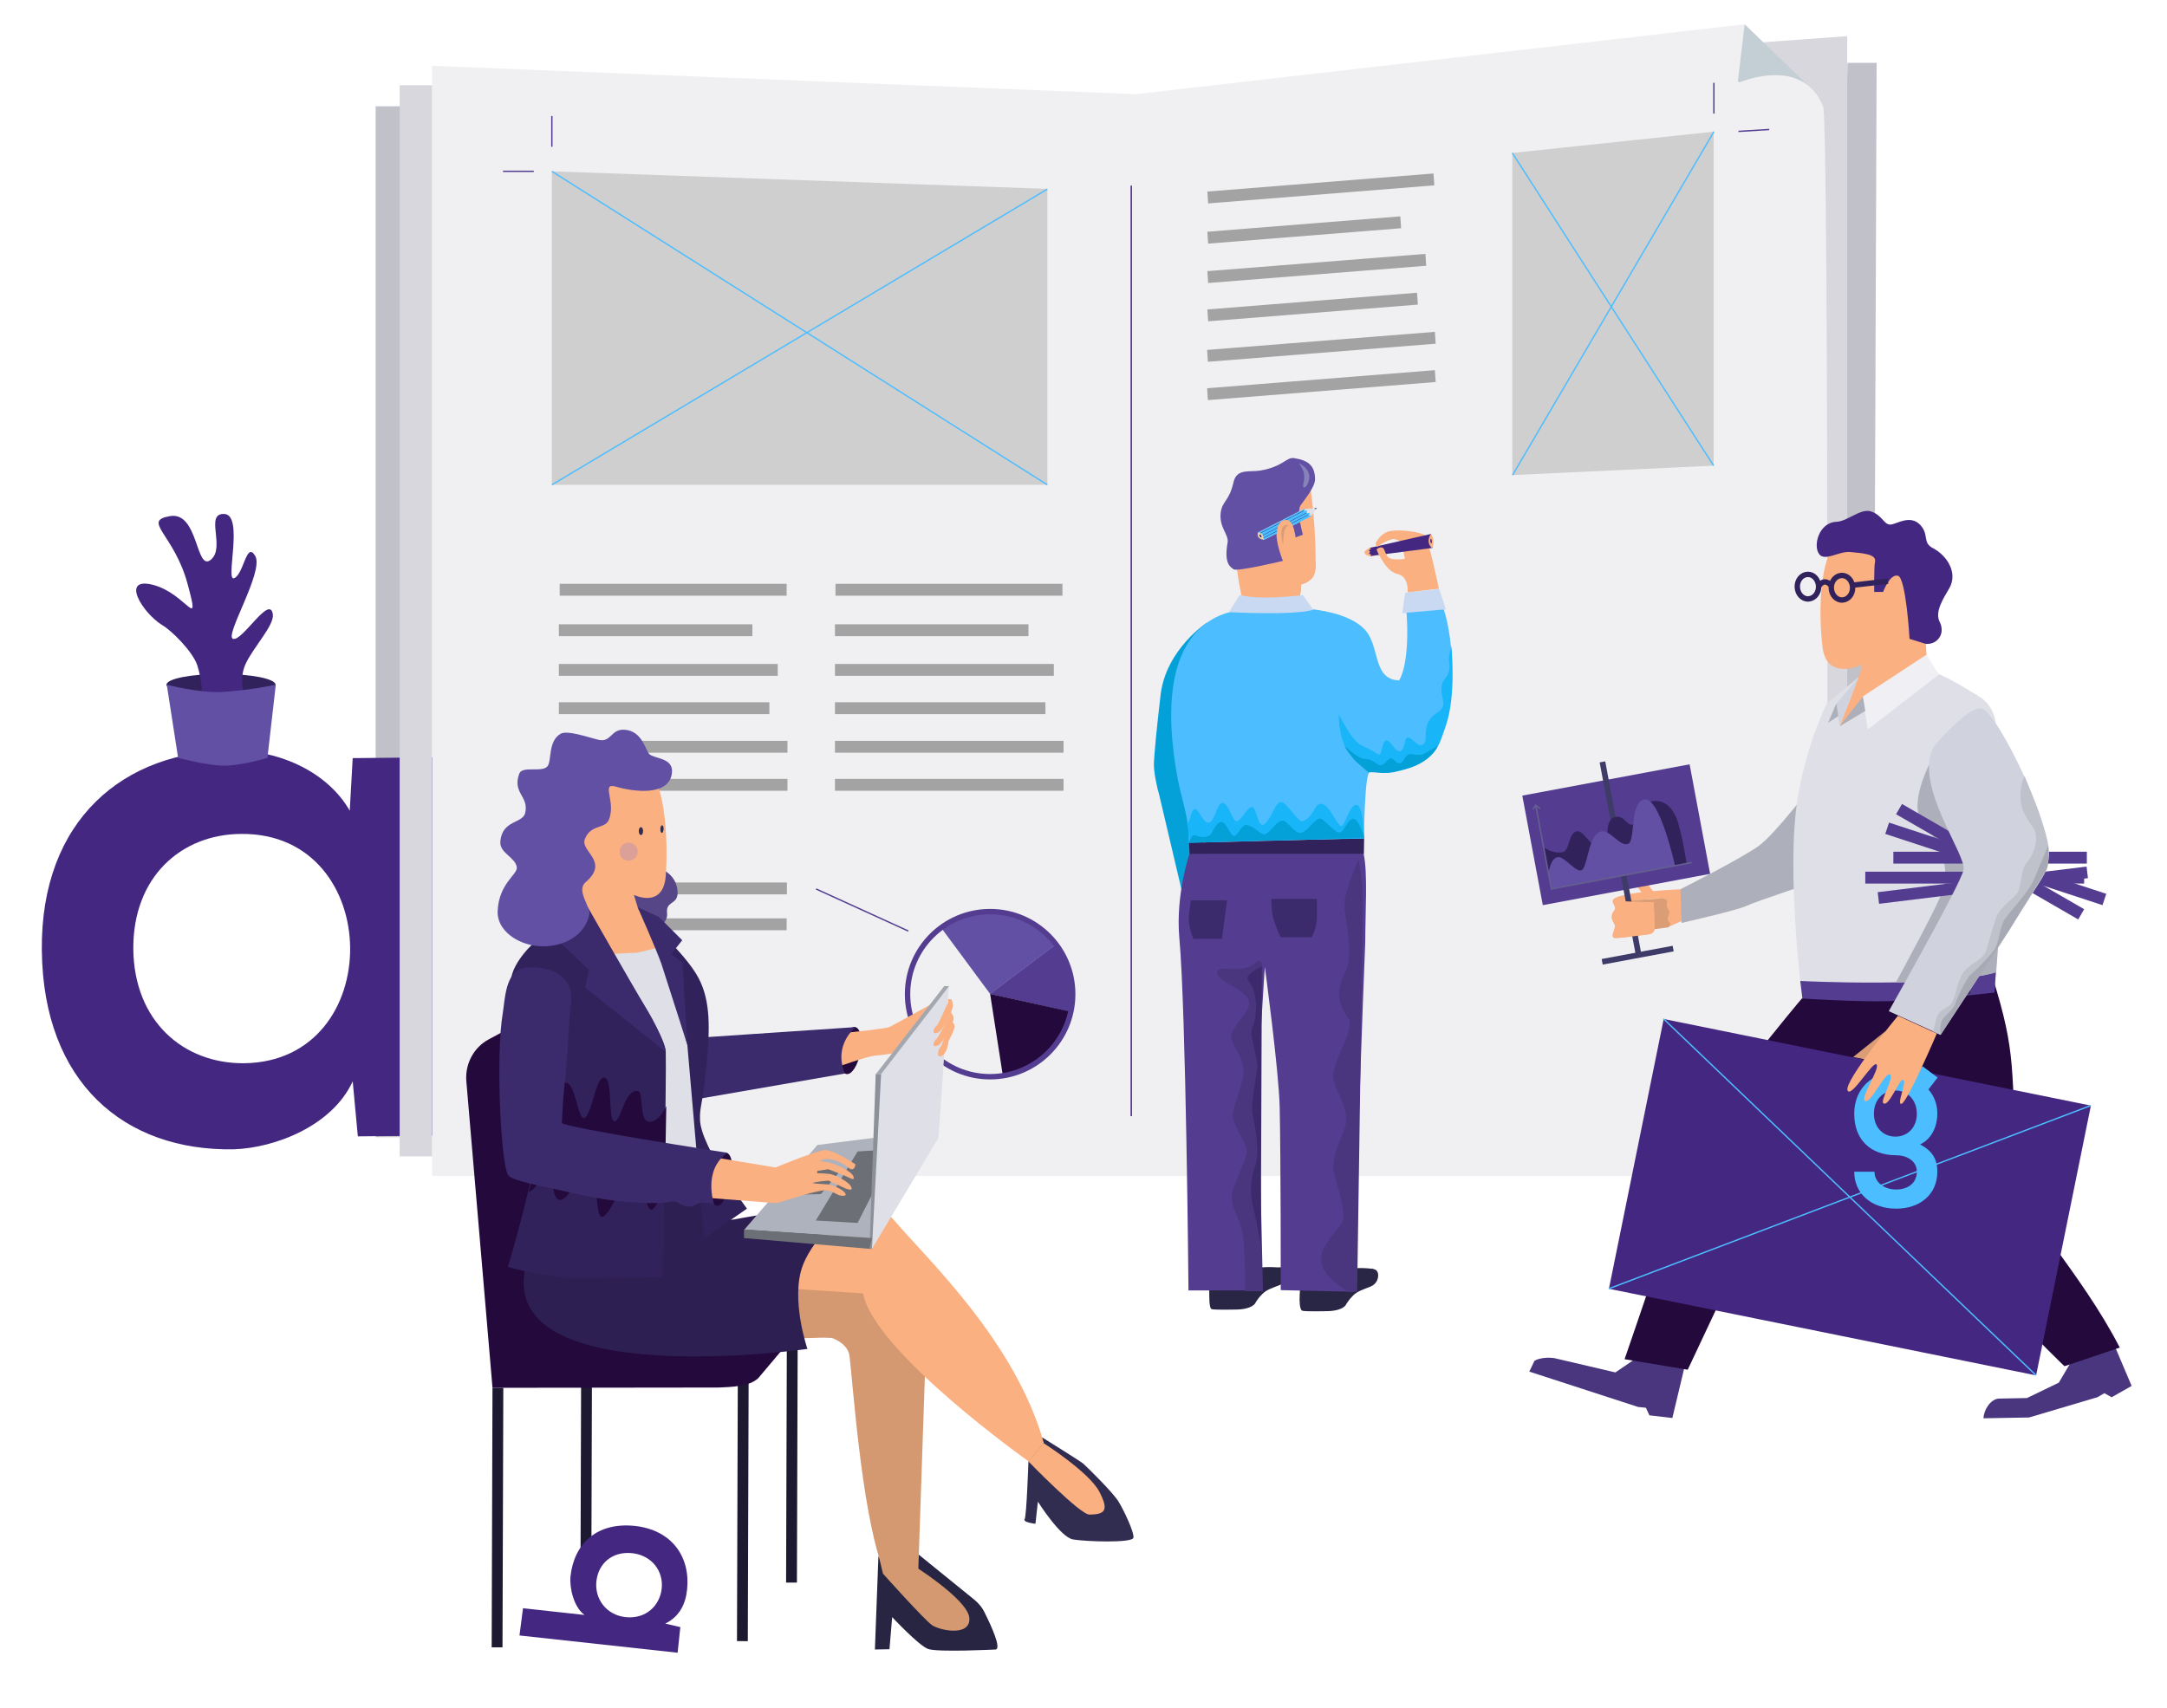 <?xml version="1.0" encoding="utf-8"?>
<!-- Generator: Adobe Illustrator 22.0.0, SVG Export Plug-In . SVG Version: 6.00 Build 0)  -->
<svg version="1.1" id="Ebene_1" xmlns="http://www.w3.org/2000/svg" xmlns:xlink="http://www.w3.org/1999/xlink" x="0px" y="0px"
	 viewBox="0 0 803 633" style="enable-background:new 0 0 803 633;" xml:space="preserve">
<style type="text/css">
	.st0{fill:#292544;}
	.st1{clip-path:url(#SVGID_2_);fill:#292544;}
	.st2{clip-path:url(#SVGID_2_);fill:#4A367E;}
	.st3{clip-path:url(#SVGID_2_);fill:#C1C1C9;}
	.st4{clip-path:url(#SVGID_2_);fill:#442781;}
	.st5{clip-path:url(#SVGID_2_);fill:#D7D7DD;}
	.st6{clip-path:url(#SVGID_2_);fill:#C4CFD5;}
	.st7{clip-path:url(#SVGID_2_);fill:#F0F0F2;}
	.st8{clip-path:url(#SVGID_2_);fill:#CFCFCF;}
	.st9{clip-path:url(#SVGID_2_);fill:none;stroke:#4CBEFF;stroke-width:0.5;stroke-miterlimit:10;}
	.st10{clip-path:url(#SVGID_2_);fill:none;stroke:#543D91;stroke-width:0.5;stroke-miterlimit:10;}
	.st11{clip-path:url(#SVGID_2_);fill:#A3A3A3;}
	.st12{clip-path:url(#SVGID_2_);fill:#543D91;}
	.st13{clip-path:url(#SVGID_2_);fill:none;stroke:#442781;stroke-width:0.5;stroke-miterlimit:10;}
	.st14{clip-path:url(#SVGID_2_);fill:#FBB081;}
	.st15{clip-path:url(#SVGID_2_);fill:#DB9D75;}
	.st16{clip-path:url(#SVGID_2_);fill:#ADB0BA;}
	.st17{clip-path:url(#SVGID_2_);fill:#DFDFE8;}
	.st18{clip-path:url(#SVGID_2_);fill:none;stroke:#32225B;stroke-width:2;stroke-miterlimit:10;}
	.st19{clip-path:url(#SVGID_2_);fill:#23093C;}
	.st20{clip-path:url(#SVGID_2_);fill:#302D51;}
	.st21{clip-path:url(#SVGID_2_);fill:#EFEFF4;}
	.st22{clip-path:url(#SVGID_2_);fill:#D0D3DD;}
	.st23{clip-path:url(#SVGID_2_);fill:none;stroke:#3E3B69;stroke-width:2.104;stroke-miterlimit:10;}
	.st24{clip-path:url(#SVGID_2_);fill:#32225B;}
	.st25{clip-path:url(#SVGID_2_);fill:#6250A5;}
	.st26{clip-path:url(#SVGID_2_);fill:none;stroke:#655F8E;stroke-width:0.526;stroke-miterlimit:10;}
	.st27{clip-path:url(#SVGID_2_);fill:#03A1D8;}
	.st28{clip-path:url(#SVGID_2_);fill:#C8D9F1;}
	.st29{clip-path:url(#SVGID_2_);fill:#655F8E;}
	.st30{clip-path:url(#SVGID_2_);fill:#4CBEFF;}
	.st31{clip-path:url(#SVGID_2_);fill:none;stroke:#1B1464;stroke-width:0.117;stroke-miterlimit:10;}
	.st32{clip-path:url(#SVGID_2_);fill:#E6CFA1;}
	.st33{clip-path:url(#SVGID_2_);fill:#1B1464;}
	.st34{clip-path:url(#SVGID_2_);fill:#8683BA;}
	.st35{clip-path:url(#SVGID_2_);fill:#19B5F9;}
	.st36{clip-path:url(#SVGID_2_);fill:#3B2B6C;}
	.st37{clip-path:url(#SVGID_2_);fill:#8C9098;}
	.st38{clip-path:url(#SVGID_2_);fill:#282543;}
	.st39{clip-path:url(#SVGID_2_);fill:none;stroke:#1D1930;stroke-width:4.013;stroke-miterlimit:10;}
	.st40{clip-path:url(#SVGID_2_);fill:#D49970;}
	.st41{clip-path:url(#SVGID_2_);fill:#2E1F52;}
	.st42{clip-path:url(#SVGID_2_);fill:#564688;}
	.st43{clip-path:url(#SVGID_2_);fill:#DBA098;}
	.st44{clip-path:url(#SVGID_2_);fill:#BFC2CB;}
	.st45{clip-path:url(#SVGID_2_);fill:#A7AAB4;}
	.st46{clip-path:url(#SVGID_2_);fill:none;stroke:#543D91;stroke-width:2;stroke-miterlimit:10;}
	.st47{clip-path:url(#SVGID_2_);fill:#AEB2BC;}
	.st48{clip-path:url(#SVGID_2_);fill:#6C7076;}
	.st49{clip-path:url(#SVGID_2_);fill:#A3A7B0;}
</style>
<path class="st0" d="M499.3,470.4c2,0,3.2-0.8,9.4-0.1c1,0.1-1.8,4.1-1.8,4.1l-6.7,0.6L499.3,470.4z"/>
<path class="st0" d="M465.5,470c0.1,0,4-0.7,9.4-0.1c1,0.1-1.8,4.1-1.8,4.1l-6.7,0.6L465.5,470z"/>
<g>
	<defs>
		<rect id="SVGID_1_" x="-106" y="9" width="896" height="711"/>
	</defs>
	<clipPath id="SVGID_2_">
		<use xlink:href="#SVGID_1_"  style="overflow:visible;"/>
	</clipPath>
	<path class="st1" d="M482,473.9c0,0-0.3,3.8-0.4,6.3c-0.1,2.2,0,5.1,0.9,5.6c0.7,0.4,9,0.2,9,0.2c4.3,0,7.2-1.3,7.4-3l-3.8-5.9
		L482,473.9z"/>
	<path class="st1" d="M510.7,472.6c0,1.1-0.3,3.3-3.1,4.4c-2,0.8-4.7,1.6-6.2,3.2c-2.8,2.8-2.2,3.6-4.1,4.4c-2.6,1.1-5.5,1-5.5,1
		l1.6-7.8C493.4,477.8,510.4,465.4,510.7,472.6z"/>
	<path class="st2" d="M767.4,504.9l-4.5,7.6l-11.8,5.7l-10.6,0.2c-3,0.4-5.4,4.2-5.5,7.3l16.9-0.3l25.3-7.5l2.6-1.5l2.7,1.5l7.4-4.2
		l-6.2-14.6L767.4,504.9z"/>
	<path class="st3" d="M148.1,39.4h-8.9v382.1h13.2V44.3L148.1,39.4z"/>
	<path class="st4" d="M130.7,281l32.4-0.3l1.4,140.2l-31.9,0.3l-1.9-20.4c-7.6,16.6-28.9,24.7-44.1,25.2
		c-40.4,0.7-70.6-24.6-71.1-73.8c-0.5-48.4,30.6-74,70.4-74c18.3-0.2,35.8,8.4,43.7,22.3L130.7,281z M49.4,351.8
		c0.3,26.7,18.5,42.4,40.9,42.3c53.2-0.5,52.3-85.5-0.9-85C67.1,309.2,49.2,325.1,49.4,351.8z"/>
	<path class="st3" d="M684.6,23.3h10.8l-1.5,399l-17.6-0.1L684.6,23.3z"/>
	<path class="st1" d="M449,474.7c0,0-0.9,2.5-0.9,3.4c0,2.1-0.1,6.6,0.8,7.1c0.7,0.4,9,0.2,9,0.2c4.3,0,7.2-1.3,7.4-3l-3.8-5.9
		L449,474.7z"/>
	<path class="st1" d="M477.1,472c0,1.1-0.3,3.3-3.1,4.4c-2,0.8-4.7,1.6-6.2,3.2c-2.8,2.8-2.2,3.6-4.1,4.4c-2.6,1.1-5.5,1-5.5,1
		l1.6-7.8C459.8,477.2,476.8,464.8,477.1,472z"/>
	<path class="st5" d="M650.1,15.9l34.4-2.5v422.5h-8.9L650.1,15.9z"/>
	<path class="st6" d="M646.5,9L672,33.6l-35.2-4L646.5,9z"/>
	<path class="st7" d="M160.1,24.4l260.9,10.5L646.5,9l-2.6,21.8c0,0,23.9-10.7,31.7,8.7c2.3,5.7,1.4,396.4,1.4,396.4H160.1V24.4z"/>
	<path class="st8" d="M204.5,63.5l183.6,6.5v109.7H204.5V63.5z"/>
	<path class="st9" d="M204.5,179.7L388.1,70.1"/>
	<path class="st9" d="M388.1,179.7L204.5,63.5"/>
	<path class="st10" d="M204.5,43v11.4"/>
	<path class="st10" d="M186.4,63.5h11.4"/>
	<path class="st10" d="M186.7,407.1h11.4"/>
	<path class="st10" d="M207.2,425.1v-11.4"/>
	<path class="st11" d="M291.5,216.4h-84.1v4.4h84.1V216.4z"/>
	<path class="st11" d="M278.8,231.4h-71.7v4.4h71.7V231.4z"/>
	<path class="st11" d="M288.2,246.1h-81.1v4.4h81.1V246.1z"/>
	<path class="st11" d="M285.1,260.3h-78v4.4h78V260.3z"/>
	<path class="st11" d="M291.8,274.6h-84.7v4.4h84.7V274.6z"/>
	<path class="st11" d="M291.8,288.7h-84.7v4.4h84.7V288.7z"/>
	<path class="st11" d="M531.2,64.3l-83.8,6.7l0.3,4.4l83.8-6.7L531.2,64.3z"/>
	<path class="st11" d="M518.9,80.2l-71.5,5.7l0.3,4.4l71.5-5.7L518.9,80.2z"/>
	<path class="st11" d="M528.2,94.1l-80.8,6.4l0.3,4.4l80.8-6.4L528.2,94.1z"/>
	<path class="st11" d="M525.1,108.5l-77.7,6.2l0.3,4.4l77.7-6.2L525.1,108.5z"/>
	<path class="st11" d="M531.7,123l-84.4,6.7l0.3,4.4l84.4-6.7L531.7,123z"/>
	<path class="st11" d="M531.7,137.2l-84.4,6.7l0.3,4.4l84.4-6.7L531.7,137.2z"/>
	<path class="st11" d="M393.7,216.4h-84.1v4.4h84.1V216.4z"/>
	<path class="st11" d="M381.1,231.4h-71.7v4.4h71.7V231.4z"/>
	<path class="st11" d="M390.5,246.1h-81.1v4.4h81.1V246.1z"/>
	<path class="st11" d="M387.4,260.3h-78v4.4h78V260.3z"/>
	<path class="st11" d="M394.1,274.6h-84.7v4.4h84.7V274.6z"/>
	<path class="st11" d="M394.1,288.7h-84.7v4.4h84.7V288.7z"/>
	<path class="st11" d="M291.6,327.1h-57.5v4.4h57.5V327.1z"/>
	<path class="st11" d="M291.5,340.4h-50.1v4.4h50.1V340.4z"/>
	<path class="st10" d="M302.4,329.5l34.2,15.6"/>
	<path class="st12" d="M213.1,376l30.5-2.7l-12.7-27.8l-6.7,4.2l-7,8.1l-3.9,10.9L213.1,376z"/>
	<path class="st5" d="M160.1,31.6h-12v397h12V31.6z"/>
	<path class="st8" d="M560.4,56.7l74.6-7.9v123.8l-74.6,3.5V56.7z"/>
	<path class="st9" d="M560.4,56.7l74.6,115.9"/>
	<path class="st9" d="M635.1,48.8l-74.6,127.3"/>
	<path class="st10" d="M655.6,48l-11.4,0.7"/>
	<path class="st10" d="M635.1,30.7v11.4"/>
	<path class="st13" d="M419.2,68.8v344.9"/>
	<path class="st2" d="M609.3,501.4l-10.7,7.3l-22.2-5.2c-2.1-0.5-5.9-0.3-7.8,0.9l-1.9,4l40.3,13.1l2.9,0.3l1.3,2.8l8.5,1l5.8-24.3
		H609.3z"/>
	<path class="st14" d="M624.9,340.6l-7.2,3.2l-5.3-5.1l2.7-7.3l9.9-0.4V340.6z"/>
	<path class="st14" d="M609.6,332.3c-0.1-0.1-4-4.4-4-6c0.1-0.9,0.3-1.6,0.4-2.2c0.3-0.7,1.1-0.8,1.5-0.3l6.5,8.4"/>
	<path class="st15" d="M617.7,343.8l-15.8,2.1c-0.8,0.1-1.5-0.5-1.5-1.4v-9.2c0-0.7,0.5-1.3,1.3-1.4l13.9-0.9c0.9-0.1,2.1,0.3,2.2,1
		s-0.8,2,0.5,3.2c0.8,0.7-0.3,2.5-0.3,3.2c-0.1,0.9,0.6,1.4,0.8,1.6C619.1,342.9,618.6,343.7,617.7,343.8z"/>
	<path class="st14" d="M625.6,329.5c0,0-28.1,0.9-28,4.4c0,1,1,1.9,0.9,2.8c0,0.9-1.5,1.5-1.2,3.7c0.3,1.5,1.3,1.9,1.1,3.3
		c-0.2,1.4-1.9,4,0.3,4c1.5,0,8.5-0.9,12.2-1.4c1.4-0.2,2.3-1.4,2.2-2.7l-0.3-9.2c0,0-12.2,0.7-9.4-0.2c2.7-0.9,22.2-1.9,22.2-1.9
		L625.6,329.5L625.6,329.5z"/>
	<path class="st16" d="M622.7,329.6c0,0,23-11.6,29.2-16.2c6.2-4.6,20.3-23.2,20.3-23.2l2.9,35.8c0,0-24.7,8.2-28,9.8
		c-3.3,1.6-24,6.3-24,6.3L622.7,329.6z"/>
	<path class="st14" d="M688.7,251l1.5-4.7c0,0-13.1,6.4-14.8-6.1c-1.6-12.5-2.1-41.3,11.3-43.6c13.3-2.2,26.1-3.8,29.2,14.3
		c1.7,9.9-2,17.9-2.2,25.1c-0.3,8.2,1.6,15.9,1.6,15.9l-10.6,15.8l-21.2,5.1l-3.7-5.9L688.7,251z"/>
	<path class="st17" d="M666.3,294.9c3.3-19.4,10.6-34.1,10.6-34.1l11.8-9.8c-0.6,1.9-7,18.1-7,18.1s19.8-11.9,23.8-13.9
		c3.1-1.5,7.8-6.8,10.6-6.2c3.6,0.9,11.6,5.6,17.2,9.1c3.8,2.3,6.1,6.4,6.3,10.8c0.8,15.8,2.5,53.8,2.1,61.4
		c-0.4,9.7-2.8,38.6-2.8,38.6l-71,1.2C667.8,370.2,661.6,322,666.3,294.9z"/>
	<path class="st4" d="M694.5,219.5c0,0-0.1-9.8,0.3-11.2c0.6-2.8-3.8-3.2-9.3-3.7c-4-0.3-9.2,3.5-11.3,0.9c-2.5-3-0.3-11.9,6.4-12.1
		c4-0.2,8.7-4.9,12.5-3.9c4.6,1.4,5,5.4,7.8,4.9c2.3-0.4,7-3.6,10.6,0.1c3.5,3.7,0.7,6.6,4.8,8.7c5,2.6,9.4,9,6,14.9
		c-2.1,3.6-5.5,8.7-3.5,12.5c0.5,0.9,0.7,2,0.7,2.9c0,3.2-2.9,5.6-6.1,5.1l-5.8-1.8c0,0-1.3-22.6-4.3-23.4c-3-0.8-5.5,6-5.5,6H694.5
		z"/>
	<path class="st18" d="M682.7,222.4c2.2-0.1,3.9-2.2,3.8-4.7c-0.1-2.5-1.9-4.5-4.1-4.4c-2.2,0.1-3.9,2.2-3.8,4.7
		C678.7,220.5,680.5,222.5,682.7,222.4z"/>
	<path class="st18" d="M686.5,216.9l13.1-1.5"/>
	<path class="st18" d="M670.1,222c2.2-0.1,3.9-2.2,3.8-4.7c-0.1-2.5-1.9-4.5-4.1-4.4c-2.2,0.1-3.9,2.2-3.8,4.7
		C666.1,220.1,667.9,222.1,670.1,222z"/>
	<path class="st18" d="M674,217.3c0,0,1.8-3.5,4.6-0.2"/>
	<path class="st19" d="M667.7,370.1c0,0-36.2,42.7-39.8,56c-3.4,12.5-25.9,77.7-25.9,77.7l23.4,3.9l32.6-69.3l42.1-33.8
		c0,0,13.1,34.1,16.6,43.9c6.2,17.6,48.3,57.9,48.3,57.9l20.5-6.9c-14.7-28.6-37.3-50.6-38-62.6c-2.4-41.6,0-45.4-9.2-74.9"/>
	<path class="st12" d="M667.1,363.6c0,0,52.6,2.7,72.5-3.3l-0.5,7.6c0,0-23.6,2.8-39.3,3.2c-12.1,0.3-31.9-1-31.9-1L667.1,363.6z"/>
	<path class="st20" d="M730,363.6l-1.8,0.1l0.1,4.7l1.8-0.1L730,363.6z"/>
	<path class="st20" d="M704.8,365.7l0.5,4l2.1-0.1l-0.2-4L704.8,365.7z"/>
	<path class="st21" d="M713.8,242.7l4.7,7.3l-26.4,20.4l-1.9-12.2L713.8,242.7z"/>
	<path class="st16" d="M690.3,258.2l-8.6,11l9.5-5.7L690.3,258.2z"/>
	<path class="st22" d="M681.7,269.2l-1.2-8.4l8.2-9.7L681.7,269.2z"/>
	<path class="st16" d="M680.5,260.7l-3.1,7.2l3.8-2.5L680.5,260.7z"/>
	<path class="st12" d="M626.1,283.3l-62,11.6l7.6,40.6l62-11.6L626.1,283.3z"/>
	<path class="st23" d="M593.8,282.4l13.4,71.5"/>
	<path class="st23" d="M593.7,356.5l26.3-4.9"/>
	<path class="st24" d="M571.9,313.9c0,0,3,2.6,7,2c3-0.5,2.1-7.6,5.7-7.8c2.4-0.3,6.3,7.8,9,6.9c3.9-1.3-0.1-10.7,4.8-12.1
		c3.6-1,4.3,3.4,6.8,2.7c2.5-0.7,2.7-7.6,6.4-8.5c4.8-1.1,8,2,9.7,6.3c1.9,4.8,3.7,16.7,3.7,16.7l-50.1,9.4L571.9,313.9z"/>
	<path class="st25" d="M573.8,323.7c0,0,0.7-5.7,3.5-6c2.8-0.3,7.6,7.3,9.4,4.2c1.9-3.1,2.2-13.1,7-13.8c2.9-0.4,6.7,5.8,9.6,4.7
		s0.4-15.5,6.1-16.5c5.7-0.9,11.3,24.6,11.3,24.6l-45.9,8.6L573.8,323.7z"/>
	<path class="st26" d="M626.9,319.7l-52,9.8l-5.8-31l1.6,1.2"/>
	<path class="st26" d="M568,300l1.1-1.5"/>
	<path class="st14" d="M597.6,333.9c0,1,1,1.9,0.9,2.8c0,0.9-1.5,1.5-1.2,3.7c0.3,1.5,1.3,1.9,1.1,3.3c-0.2,1.4-1.9,4,0.3,4
		c1.5,0,8.8-0.9,12.5-1.4c1.2-0.2,2.1-1.2,2-2.3l-0.4-9.5"/>
	<path class="st4" d="M774.8,409.8l-158.3-32.1l-20.3,100l158.3,32.1L774.8,409.8z"/>
	<path class="st9" d="M616.4,377.6l138,132.1"/>
	<path class="st9" d="M774.7,409.8l-178.6,67.9"/>
	<path class="st15" d="M686.7,391.8l12.1-9.7L692,393l-2.1-0.6L686.7,391.8z"/>
	<path class="st27" d="M447.2,230.8c0,0-15,9.8-17.1,26.5c-1.7,14.4-2.4,22.8-2.5,25.5c-0.2,3.1,1.3,9.8,1.9,11.6l8.5,36.1l7.6-8.8
		L447.2,230.8z"/>
	<path class="st15" d="M479.5,220.9v-5.6c0,0,2.9,0.3,5.4-2.3c2.5-2.6,2.6-5.5,2.6-5.5s0.4,5.2-1.5,7c-0.9,0.9-2.1,1.7-3.8,2.1
		l-0.4,4.1L479.5,220.9z"/>
	<path class="st14" d="M510.4,202.6c0,0,2.5-2.1,4.9-2.7c1.6-0.4,3.3,0.5,3.6,0.8c0.6,0.6,1.7,6.4,1.7,6.4s-6.7,1.3-7.1-2
		c-0.3-2.7-4-2.5-3-0.5c0.1,0.2,0.4,0.9,0.5,1.1c1.3,2.1,3.2,6.2,7,7.1c4.2,1,3.6,6.8,3.6,6.8l11.6-1.4c0,0-3.8-18.3-5.2-19.8
		c-1-1-8.8-2.4-13.1-1.5c-2.3,0.4-4.2,2.7-4.9,4C509.4,201.9,510.4,202.6,510.4,202.6z"/>
	<path class="st14" d="M507.5,203.1c0,0-1.9,0.9-1.9,1.7c0,0.9,2.1,1.4,2.1,1.4l1.6-0.2l-0.3-3.3L507.5,203.1z"/>
	<path class="st4" d="M507.5,203.1l22.8-5.2l0.5,5.2l-23,3l0.3-0.5l-0.8-0.4l0.4-0.7l-0.5-0.5l0.9-0.6L507.5,203.1z"/>
	<path class="st14" d="M530.7,203.2c0,0-2.6-1.8-0.5-5.3C530.2,198,532.1,199.9,530.7,203.2z"/>
	<path class="st4" d="M530.4,201.4c0.1,0,0.2-0.4,0.2-0.9c-0.1-0.5-0.2-0.8-0.4-0.8c-0.1,0-0.2,0.4-0.2,0.9
		C530.1,201,530.2,201.4,530.4,201.4z"/>
	<path class="st14" d="M510.1,203.7c0.4-0.6,1.9-1.2,2.5-0.5c0.4,0.5,0.5,1,0.9,1.9c0.2,0.3,0.4,1,0.9,1.5c0.5,0.4-3.3-0.6-3.3-0.6
		L510.1,203.7z"/>
	<path class="st14" d="M510.4,202.7c0,0,2.6-2.1,5-2.7c1.6-0.4,4-3.4-0.3-2.6c-2.3,0.4-4.4,2.4-5.1,3.7
		C509.4,201.9,510.4,202.7,510.4,202.7z"/>
	<path class="st28" d="M520.7,219.7l12.6-1.4l2.5,7.6l-16.2,1.4L520.7,219.7z"/>
	<path class="st14" d="M461.2,225.9c0,0-8.8-34.4,0-44.8c8.8-10.5,19.8-3.3,20.9,6c2.2,19.1-1,38.7-1,38.7L461.2,225.9L461.2,225.9z
		"/>
	<path class="st14" d="M482.3,216.5c0,0,4-0.8,4.9-4.2c1-3.4-0.5-30.5-2.5-34.4c-2.5-4.8-16.7-8.2-23.4,3.2
		C455.6,190.8,482.3,216.5,482.3,216.5z"/>
	<path class="st25" d="M480.1,199.2l2.7-1c0,0-2.5-8.7-0.8-11c1.7-2.3,5.3-6.8,5.3-9.5c0-5.1-2.5-7.1-7.8-7.9
		c-2.9-0.4-3.9,3.1-12.4,4.6c-4,0.7-8.8-0.9-10,4.3c-1.7,7.5-4.4,6.9-4.8,11.8c-0.4,5.2,3.1,7.7,2.6,10.6c-1.5,8.3,1.4,9.2,2.2,9.9
		c1.2,1,18.3-3.1,18.3-3.1s-5.2-12.5-0.3-14.8C479.3,191.1,480.1,199.2,480.1,199.2z"/>
	<path class="st17" d="M466.1,197.4l17-8.7l4.9-0.4l-2.3,3.2l-17.4,8.6L466.1,197.4z"/>
	<path class="st29" d="M487,188.3l1-0.1l-0.5,0.7c0,0-0.1-0.3-0.2-0.4C487.3,188.5,487,188.3,487,188.3z"/>
	<path class="st30" d="M483.7,188.6l-0.6,0.7l1.2-0.1l-0.1,0.9l1.2,0.2l-0.3,0.9l0.9-0.1l-0.3,0.4l-17.4,8.6l-2.1-2.7l17-8.7
		L483.7,188.6z"/>
	<path class="st31" d="M483.1,189.3l-16.6,8.6"/>
	<path class="st31" d="M484.1,190.1l-16.7,8.6"/>
	<path class="st31" d="M484.6,190.9l-16.6,8.6"/>
	<path class="st32" d="M466.1,197.4c0,0,2.5-0.1,2.1,2.7C468.3,200,465.5,200,466.1,197.4z"/>
	<path class="st33" d="M467.4,199.1c0.1-0.1,0.1-0.3-0.1-0.6c-0.2-0.2-0.4-0.4-0.5-0.3c-0.1,0.1-0.1,0.3,0.1,0.6
		C467,199.1,467.3,199.2,467.4,199.1z"/>
	<path class="st14" d="M473.2,197.7c0,0-0.3-3.8,2.4-4.8c0.9-0.3,2.9-0.8,3.9,3.5L473.2,197.7z"/>
	<path class="st34" d="M481.3,171.7c0,0,5.7,2.4,3.3,7.6c0,0-0.9,2-1.6,1.2C482.3,179.7,485,176.3,481.3,171.7z"/>
	<path class="st15" d="M477.7,194.8c0,0-4.6-2.1-2.2,7.6C475.5,202.4,475.2,194.8,477.7,194.8z"/>
	<path class="st30" d="M461.2,225.9c-6.4,0.7-35.9,3.8-24.7,63.3c1.3,6.7,4.5,15.5,4,23.2l64.9-1.7c0,0,0.3-24.2,2.1-24.4
		c2.3-0.3,6.4,0.5,12.1-0.9c10.5-2.7,14.4-7,16.7-22.8c2.9-19.7-12.5-9.7-17.5-1c-1.1,1.9,4.3-9.2-0.3-9.4
		c-10.2-0.3-6.9-13.2-13.1-19.2C496.8,224.5,474.7,224.3,461.2,225.9z"/>
	<path class="st28" d="M459.4,220.5l-4,6.4c0,0,24.3,1.3,31.3-0.9l-3.9-5.4C482.9,220.5,467.2,222.7,459.4,220.5z"/>
	<path class="st30" d="M521.2,227.1c0,0,2.5,28.3-7.6,28.4c-3.9,0-19.2,12.5-19.2,12.5l7,15.5c0,0,28.8-0.2,32.1-9.8
		c9.2-25.9,1.5-47.8,1.5-47.8L521.2,227.1z"/>
	<path class="st35" d="M496.1,264.8c7.6,14.3,7.9,10,14.3,14.7c1.9,1.4,1.4-4.6,3.3-5.1c1.5-0.3,3.6,5.2,5.5,3.9
		c1.5-1.1,1.1-4.3,2.2-4.8c1.8-0.8,4,4.3,6.2,2.2c1.5-1.5-0.2-5.2,2-8.6c2.1-3.5,4.6-2.7,5.2-5.9c0.3-2.3-2.1-6.4,0.7-9.7
		c2.4-2.8,1.5-5.6,1.4-6.8c-0.1-1.3,0.9-5.3,0.9-5.3s1.9,17.8-1.9,29.2c-2.8,8.3-3.7,12.5-14.1,16c-10.4,3.6-12.6,0.4-14.4,1.6
		c-1.5,1,0,0,0,0s-5.7-4-8.2-8.2C495.9,273,496.1,264.8,496.1,264.8z"/>
	<path class="st27" d="M498.3,276.8c-0.3-0.9,4.6,4.5,7.6,4.5c2.8,0,4.4,2.3,5.5,2.3c1.9,0,2.7-2.4,4-2.5c1.1-0.1,1.9,2,3.3,1.8
		c1.5-0.2,1.9-3,3.5-3.3c1.2-0.3,3.9,0.7,5.4-0.2c2.8-1.5,5.2-3,5.2-3s-2.3,6.2-12.4,8.8c-1.6,0.4-4.6,1.5-8.1,1.3
		c-2.3-0.1-4.3-0.5-5.2-0.2c-1.5,0.6,0,0,0,0s-2.8-2.4-4.6-4C500.6,280.5,498.3,276.8,498.3,276.8z"/>
	<path class="st12" d="M440.8,316.4c0,0-5.2,15.1-3.8,31.1c2.5,27,3.4,130.8,3.4,130.8h27.4c0,0-1.5-56-1.5-74.7
		c0.1-11.3,2.4-45.2,2.4-45.2s5.2,38.5,5.5,52c0.4,17.5,0.4,67.8,0.4,67.8l27,0.6c0,0,2.1-75.9,4.3-129.4c0-11,1-25.8-0.6-33H440.8z
		"/>
	<path class="st24" d="M440.6,312.4l64.9-1.7l-0.1,5.8h-64.6L440.6,312.4z"/>
	<path class="st35" d="M441.1,312.1l-1.3-7.3c1.4,0.5,1.1-4.1,2.9-4.9c1.4-0.6,3.1,5.5,5.3,5c2.2-0.5,2.9-7.1,4.9-7.3
		c2.5-0.2,3.8,7.3,5.5,6.8c1.8-0.5,4.1-5.9,5.8-5.2c1.6,0.8,2,8.7,4.7,6c2.7-2.7,3.7-8.1,5.9-7.9c2.2,0.2,6.2,7.6,7.9,7.1
		c4.4-1.5,4.4-7.6,7.5-6.3c3.2,1.2,5.7,9.2,7.2,7.9c1.4-1.2,2.8-7.8,5.3-7.7c2.6,0.2,2.8,12.5,2.8,12.5L441.1,312.1z"/>
	<path class="st27" d="M440.5,312.4c0,0,0.9-3.6,2.7-2.7c1.9,0.9,4.8,0.8,5.7-0.8c0.8-1.5,2.8-5.7,4.7-3.8c1.9,2,2.9,5.8,4.3,4.5
		c1.5-1.3,2.4-4.1,4.1-3.8c3.3,0.6,5.4,4.4,7.3,3.2c2-1.3,3.9-4.9,6.1-4.8c1.4-0.2,4.4,5.2,7.1,4.4c2.3-0.7,5.2-6,7.1-5.1
		c1.8,0.9,5.7,5.9,7.2,5c1.5-0.9,3-5.4,4.9-5c1.9,0.4,3.9,7,3.9,7L440.5,312.4z"/>
	<path class="st36" d="M441.3,333.7h13.4l-1.9,14.3h-10.6c0,0-1.5-3.6-1.7-6.8C440.4,339.3,441.3,333.7,441.3,333.7z"/>
	<path class="st36" d="M471.1,333.2H488c0,0,0,2.4,0,7.1c0,3.5-1.9,7.1-1.9,7.1h-11.6c0,0-1.5-3.1-2.7-7.1
		C471.1,337.7,471.1,333.2,471.1,333.2z"/>
	<path class="st2" d="M503.4,318.5c0,0-5.2,12-5.2,16.4c0,5.8,2.4,13.8,1.5,21.6c-0.6,5.1-7.6,10.7,0,21.1c2.5,3.4-5.7,15.5-5.7,21
		s6.1,11.2,4.6,18.6c-0.5,2.7-4.9,9.5-4.5,16.3c0.2,2.7,4.6,14.6,3.6,18.6c-1.1,4-11,10.5-7.4,18c2.2,4.7,9.3,8.7,9.3,8.7h3.3
		l2.1-141.5c0,0,0-7.6-0.3-10.1C504.5,324.4,503.4,318.5,503.4,318.5z"/>
	<path class="st2" d="M451.1,360c0.9-2.7,9.1,1.6,14.5-3.5c3.3-3.2,2.1,9.4,2.1,9.4l-0.9,27l-0.1,28.2l1.3,57.5h-6.6
		c0,0,0.1-10.3-0.6-18.8c-0.7-8.5-6.1-13.1-3.8-19.3c2.2-5.9,3.9-9.1,4.9-12.6c1-3.5-5.2-9.9-5.1-14.8c0-2.5,3.6-10.5,4-15.7
		c0.3-5.2-5.1-10.7-4.6-13.7c0.6-3.5,7.3-9.2,6.7-12.2C462.2,366.5,449.8,363.8,451.1,360z"/>
	<path class="st36" d="M467.6,358.2c0,0-6.8,3-5.1,5.1c3.7,4.6,3.5,13,1.5,17.8c-1.2,2.8,2.4,11.8,1.9,15
		c-0.4,2.6-2.2,12.1-1.9,15.9c0.2,2,3.4,14.2,1.1,20.2c-1.7,4.3-2,10-0.8,15c1.3,5.2,2.9,14.2,2.9,14.2L467.6,358.2z"/>
	<path class="st17" d="M244.1,351.1l-20.1,2.6l8.8,87.3l29.5-2.1l-8.2-60.1L244.1,351.1z"/>
	<path class="st37" d="M283.5,490.1l0.1,4.2l47.2,3l0.3-4.3L283.5,490.1z"/>
	<path class="st30" d="M712.4,395.2l5.6,4.2l-3.4,4.4c2.3,2.7,3.3,5.7,3.3,9c0,3.8-1.5,9.1-6.4,11.4c5.1,2.6,6.4,6.2,6.4,10.1
		c0,8.4-6.4,13.7-15.3,13.7s-15.5-5.4-15.5-13.7h7.5c0,4,3.7,6.6,8,6.6s7.7-2.3,7.7-6.6c0-4.2-4-6.1-7.7-6.1
		c-9.5,0-15.5-5.8-15.5-15.4c0-9.5,7-15.5,15.5-15.5c2.4,0,4.9,0.3,7,1.7L712.4,395.2z M694.4,412.8c0,5.3,3.6,8.5,8,8.5
		s7.9-3.3,7.9-8.5c0-5.2-3.6-8.6-7.9-8.6C698,404.2,694.4,407.4,694.4,412.8z"/>
	<path class="st14" d="M703.3,376.5c0,0-19.9,24.1-18.7,27.6c1.2,3.4,9.6-11.3,10.8-9.5c1.2,1.7-6.2,12.4-4.3,13.5
		c2.1,1.2,7.7-11.3,9.3-9.8c1.5,1.5-4,10-2.4,10.7c2.2,1.1,6-9.7,7.3-8.7c1.4,1-2.8,9.5-0.6,8.8c2.2-0.8,13-26,13-26L703.3,376.5z"
		/>
	<path class="st38" d="M330.6,599.4c0,0,9.8,10.5,13.3,11.8s25.1,0.2,25.1,0.2c2.1-0.5-1.7-8.8-4-13.4c-0.9-2-2.3-3.7-4-5.1
		l-20.6-16.7l-14.9,0.8l-1.3,34.4l5.4-0.1L330.6,599.4z"/>
	<path class="st20" d="M381.1,541.7c0,0-0.7,20.2-1.4,21.4c-0.8,1.2,4,1.7,4,1.7l0.9-8.2c0,0,8.3,13.2,13,14
		c4.6,0.8,21.9,1.4,22.4-0.6c0.4-2-3.8-10.7-5.5-13.4c-1.9-3.2-11.2-12.4-13.1-14.1c-1.5-1.2-15.2-9.7-15.2-9.7L381.1,541.7z"/>
	<path class="st39" d="M184.5,514.4l-0.3,96.2"/>
	<path class="st39" d="M275.4,512.1l-0.3,96.2"/>
	<path class="st39" d="M217.4,493l-0.3,96.1"/>
	<path class="st39" d="M293.6,490.4l-0.3,96.2"/>
	<path class="st19" d="M227,360.5l-45.8,24.7c-5.7,3-8.9,9.2-8.4,15.5l9.7,113.7l83.7-0.1c4.6-0.2,11.5-0.3,14.8-3.5l28.8-34.2
		l-72.7,4.8L227,360.5z"/>
	<path class="st40" d="M286.9,496.3l32.1-0.9l12.7-21.5l-60.8,4.1L286.9,496.3z"/>
	<path class="st40" d="M314.8,502.7c1.1,8.4,4.3,56,11.8,77l13.4,10.5l4-117.7L310.9,485l-7.6,8.8
		C303.7,495.1,313.9,495.8,314.8,502.7z"/>
	<path class="st14" d="M331.5,452.5c11.9,14,44.8,44.7,55.3,82.4l-5.6,6.8c0,0-57.2-40.5-61.4-62.3l-48.9-3.2l18.2-21.6l27.2-8.3
		C322.2,444.5,327.5,447.9,331.5,452.5z"/>
	<path class="st41" d="M262.3,438.8l-58.7,0.9c0,0-7.1,13.7-9.4,33.1c-4.8,42.8,105,27.2,105,27.2s-6.4-18.7-1.7-31
		c4.4-11.6,18.7-22.7,18.7-22.7S297,447.3,272,452C265.4,453.2,262.3,438.8,262.3,438.8z"/>
	<path class="st42" d="M244.1,321.7c0,0,6.9,2,7,9.2c0,4.6-4.5,2.9-3.9,7.7c0.3,3.6-3.8,5.5-3.8,5.5l-13.6-4.5l0.1-9.2L244.1,321.7z
		"/>
	<path class="st14" d="M236.3,336.3l-1.4-4.6c0,0,10.8,5.3,11.8-7c0.9-12.4,0.3-40.6-10.6-41.9c-10.9-1.3-21.3-1.9-23.2,16
		c-1,9.8-0.9,19-0.4,25.9c0.5,8,2.3,14.2,2.3,14.2l9.2,14.8l12.2-0.6l7.9-1.9L236.3,336.3z"/>
	<path class="st24" d="M215.1,338c0,0,31.4,42.9,31.6,51.8c0.3,8.8-1.1,83.6-1.1,83.6s-19.9,0.3-31.7,0.3
		c-11.9-0.1-25.7-4.1-25.7-4.1s11.3-37.6,10.5-47.6c-0.9-10-15.9-49.2-7.6-64.1C197.9,345.5,215.1,338,215.1,338z"/>
	<path class="st36" d="M200.9,342.9l17.3,16.6l-1.3,6.6l29.8,23.8c0,0-0.7-5.3-7.2-16.1s-21.6-37.4-21.6-37.4
		S204.9,339.5,200.9,342.9z"/>
	<path class="st25" d="M249,286.4c-0.9,9-14.6,7-20.7,5.2c-6-1.8,0.3,5.7-2.8,12.5c-1.5,3.2-6.7,1.4-8.8,7
		c-1.7,4.5,9.3,8.2,0.3,15.9c-3.6,3.1,1.9,9.1,1.4,11.9c-1.3,6.3-6.8,10.7-14.3,11.7c-9.8,1.3-19.8-4.6-19.7-12.6
		c0.3-10.6,7.6-13.9,7.1-16.6c-0.6-3.7-6.4-5.2-6.1-9.4c0.6-8.1,8.2-6.7,9.2-10.6c1.5-6.3-4.8-7.3-2.2-14.6
		c1.1-3.1,8.5-0.3,10.5-2.8c1.6-2.1,0.1-9.2,4.8-12c2.5-1.5,10.6,1.4,14,2.2c4.9,1.2,4.6-4.2,9.9-3.7c6.4,0.5,7.6,7.6,9,9
		C242.4,281.3,249.6,280.8,249,286.4z"/>
	<path class="st43" d="M232.9,319c1.9,0,3.4-1.5,3.4-3.3s-1.5-3.4-3.4-3.4c-1.8,0-3.3,1.5-3.3,3.4S231,319,232.9,319z"/>
	<path class="st20" d="M238.3,308.1c0-0.8-0.3-1.5-0.8-1.5c-0.4,0-0.8,0.6-0.8,1.4c0,0.8,0.3,1.5,0.8,1.5
		C237.9,309.6,238.3,308.9,238.3,308.1z"/>
	<path class="st20" d="M245.9,307.3c0-0.8-0.2-1.4-0.6-1.4c-0.3,0-0.6,0.6-0.6,1.4c0,0.8,0.2,1.4,0.6,1.4
		C245.6,308.7,245.8,308.1,245.9,307.3z"/>
	<path class="st19" d="M198.2,418.9c0,0-4.8-24.3,0-24.1c4.8,0.3,3.6,20.9,6.8,19.4c3.2-1.5,0-11.7,4.2-12.8
		c4.2-1.2,4.8,14.8,7.6,12.8c2.7-1.9,4-15.2,7.2-14.8c3.2,0.5,1.2,16.2,3.7,16.2c2.5,0,3.7-12,8.7-11.2c2.1,0.3,0.4,11.2,4.1,11.4
		c3.7,0.3,6.4-5.8,6.4-5.8l-0.5,27.3c0,0-3.8,15.7-6.3,9.7c-2.5-6-5.8-14.9-9.1-8.4c-3.3,6.4-8.5,18.6-9.5,8.6
		c-1-10-4.6-20.2-7.2-12.2c-2.6,8.2-7.7,13.8-9.2,6.1c-1.5-7.7-1.9-12.5-4-6.2c-2.1,6.1-5.2,6.9-5.2,6.9S199.6,430.1,198.2,418.9z"
		/>
	<path class="st4" d="M193.8,596.1l22.8,2.5c-4-2.9-5.6-10-5.2-14.3c1.3-12,9.6-20.2,23.9-18.7c13.6,1.5,20.6,11.4,19.3,23.6
		c-0.5,5.1-2.7,10-8.1,12.6l5.6,1.3l-1,9.5l-58.6-6.4L193.8,596.1z M231.8,599.4c7.5,0.8,12.7-4.2,13.4-10.6
		c0.7-6.5-3.7-12.3-10.9-13.1c-7.5-0.8-12.6,3.9-13.3,10.4C220.3,592.6,224.6,598.6,231.8,599.4z"/>
	<path class="st14" d="M381.1,541.7c0,0,19.1,19.7,22.6,19.7c5.7-0.1,7.4-1.4,3.6-8.6c-3.8-7.2-20.6-17.9-20.6-17.9L381.1,541.7z"/>
	<path class="st40" d="M337,579.3c0,0,21.6,13.3,22.2,20.4c0.5,7-10.8,4.7-13.8,2.7c-2.9-2-18.2-19.1-18.2-19.1l-3.5-14.5"/>
	<path class="st24" d="M81.9,257.8c11.1,0,20.2-1.8,20.2-4c0-2.2-9-4-20.2-4s-20.2,1.8-20.2,4C61.7,256.1,70.8,257.8,81.9,257.8z"/>
	<path class="st4" d="M74.9,258.3c0,0,0.1-5.9-1.8-11.7c-1.6-5-9.6-13-13-14.9c-7.3-4.5-15.7-18.1-3.3-14.9
		c12.4,3.3,17.7,18,12.7-0.4c-5-18.5-17.1-23.3-6.5-25.1c10.6-1.8,9.5,20.7,15.1,16.2c5.6-4.6-2.4-17.3,5-17
		c7.4,0.3,0.2,25.4,3.7,23.8c3.6-1.6,4.5-13.9,7.8-8.2c3.3,5.8-11.7,29.9-8.2,30.7c3.5,0.9,13.6-16.6,14.7-9.1c0.6,4-7,11.9-10,18.2
		c-2.6,5.4-0.7,11-0.7,11L74.9,258.3z"/>
	<path class="st25" d="M66,280.9l-4.2-27.1c0,0,12,3.1,20.2,2.7c10-0.5,20.2-2.7,20.2-2.7l-3.1,27.1c0,0-9.4,2.9-16.1,2.9
		C76.9,283.8,66,280.9,66,280.9z"/>
	<path class="st16" d="M714.9,283.3c0,0-7.6,14.9-2.7,21.1c2.9,3.8,11,12.9,8,25c-1.1,4.4-17.7,34.8-17.7,34.8l6.7-0.1
		c0,0,24-1.3,30.5-3.7l2-27.3l-13.3-42.9L714.9,283.3z"/>
	<path class="st12" d="M772.3,323.1h-81.1v4.4h81.1V323.1z"/>
	<path class="st12" d="M772.3,337l-67.5-39l-2.2,3.8l67.5,39L772.3,337z"/>
	<path class="st12" d="M773.3,315.7h-71.7v4.4h71.7V315.7z"/>
	<path class="st12" d="M773.2,321.2l-77.4,9.5l0.5,4.3l77.4-9.5L773.2,321.2z"/>
	<path class="st12" d="M780.5,331.3L700,304.9l-1.4,4.2l80.5,26.4L780.5,331.3z"/>
	<path class="st22" d="M716.5,276.8c0,0,12.6-15.2,17.9-14.2c5.4,1,28.9,47.2,24,59.5c-1.8,4.6-39.4,61.4-39.4,61.4l-19.1-8.7
		c0,0,26.4-46.6,27.7-52.3C728.9,316.9,709,291.1,716.5,276.8z"/>
	<path class="st44" d="M716.3,382.4c0,0,0.6-2.2,1.2-4.7c0.9-3.8,4.7-3.8,6-6.4c1.3-2.6,1.8-7.6,4-10.8c2.1-3.2,7.4-4.7,8.5-8.2
		c1.1-3.4,1.9-7,3.6-11.9c1.6-4.7,7.2-7.4,8.4-10.3c1.1-2.9,0.9-8.2,3.3-10.7c2.3-2.6,4.5-9,2.3-12.3s-4.3-6.4-4.7-9.2
		c-0.9-6.3,1.3-10.3,1.3-10.3s5.2,12.5,6,15.4c0.9,2.9,3.7,10.7,3,14.9c-0.7,4.2-0.2,3.9-3.6,9.4c-3.4,5.5-36.5,56.3-36.5,56.3
		L716.3,382.4z"/>
	<path class="st45" d="M719.1,383.6c0,0-0.6-3.9,0.9-6c0.9-1.3,4-3.5,4.7-6c0.6-2.1,4.3-9.4,5.4-10.2c1.6-1.3,8.1-7.6,9.4-10.3
		c1.4-2.7,1.6-8.1,3.6-10.7c1.7-2.4,8.6-10,10.2-13.6c1.6-3.4,5.6-13.4,5.6-13.4s0.6,6.7-0.5,8.8c-1.3,2.3-11.6,18.9-13.9,22.7
		C742.2,348.7,719.1,383.6,719.1,383.6z"/>
	<path class="st12" d="M391.3,350l-24.5,18.4l29.8,6.7l0.7-4.8l-0.2-5.8l-1.5-6.2L391.3,350z"/>
	<path class="st25" d="M348.7,343.8l18.2,24.6l24.5-18.4l-3.7-4l-6.7-4.7l-8.1-2.8l-6-0.6l-6.2,0.6l-8,2.9L348.7,343.8z"/>
	<path class="st19" d="M366.9,368.4l4.7,30.2l7.3-2l7.3-4.4l5.2-5.4l4.3-6.1l1-5.7L366.9,368.4z"/>
	<path class="st19" d="M318.8,390.1c0.9-4.8,0.1-9-1.9-9.4c-2-0.4-4.3,3.2-5.2,8c-0.9,4.8-0.1,9,1.9,9.4
		C315.6,398.5,317.9,394.9,318.8,390.1z"/>
	<path class="st46" d="M366.9,399.1c16.9,0,30.6-13.7,30.6-30.6c0-16.9-13.7-30.6-30.6-30.6c-16.9,0-30.6,13.7-30.6,30.6
		C336.3,385.4,350,399.1,366.9,399.1z"/>
	<path class="st47" d="M302.9,424.4l-27.1,31.4l47.3,3.2l22.5-40L302.9,424.4z"/>
	<path class="st14" d="M344.5,372.5c0,0-13.6,7.6-15,8.2s-15.9,2.1-15.9,2.1l-4.5,13.1c0,0,12.5-4.5,15.2-4.6
		c2.7-0.2,10.7-1.5,10.7-1.5L344.5,372.5z"/>
	<path class="st36" d="M260.7,384.5l56.4-3.8c0,0-8.5,6.5-4,17.2l-55.4,9.6L260.7,384.5z"/>
	<path class="st24" d="M254.7,387.3c-0.3-0.7-9.4-39.4-16.8-47.9c0,0,15.8,13.3,21,23.2c4.5,8.6,4.1,18.9,3,31.2
		c-1.5,16.1-2.7,16.1-2.5,21.3c0.3,10,17.4,32.9,17.4,32.9L260.9,459L254.7,387.3z"/>
	<path class="st36" d="M254.7,387.3l-1.8-30.5l-4.2-3.1l4.1-5.2l-8.7-8.7l-7.8-3.5c0,0,7,15.8,8.8,21
		C248.3,367.1,254.7,387.3,254.7,387.3z"/>
	<path class="st19" d="M270.9,437.8c1-5.4,0.3-10.1-1.7-10.5c-2-0.4-4.4,3.7-5.4,9.1c-1,5.4-0.3,10.1,1.7,10.5
		C267.4,447.3,269.8,443.2,270.9,437.8z"/>
	<path class="st48" d="M302.2,431.8l-9.4,11.1l11.4-0.3l7.6-9.1L302.2,431.8z"/>
	<path class="st48" d="M317.8,426.8l-15.5,25.6l15.5,0.9l13.9-27.4L317.8,426.8z"/>
	<path class="st14" d="M351.4,370.3l1,0.1l-1.2,2.4L351.4,370.3z"/>
	<path class="st17" d="M324.5,398.1l-1.4,64.8l24.7-41.2l3.8-56.1L324.5,398.1z"/>
	<path class="st37" d="M324.5,398.1h2l-3.4,64.8l-0.9,0.1L324.5,398.1z"/>
	<path class="st49" d="M326.5,398.1l25.2-32.6h-1.8l-25.3,32.6H326.5z"/>
	<path class="st14" d="M352.3,370.3c-1.4,1.3-4.1,8.8-5.2,9.9c-1.1,0.9-2.1,3.1,0,2.7c2.1-0.3,5.2-7.4,5.2-7.4s0.8-1.8,0.8-2.9
		C353,371,352.5,370.2,352.3,370.3z"/>
	<path class="st14" d="M352.3,375.1c0,0-4.1,8.8-5.2,9.9c-1.1,0.9-2.1,3.1,0,2.7c2.1-0.3,5.2-7.4,5.2-7.4s1.4-2,1-3.4
		C353.2,376.3,352.3,375.1,352.3,375.1z"/>
	<path class="st14" d="M352.3,378.6c0,0-0.7,0.8-1.5,3.1c-0.7,2-1.5,5.6-2.4,6.5c-0.9,1.1-1.4,4.1,0.5,3.2c2.3-1.1,2.6-5.5,2.6-5.5
		s2.4-4.3,2.2-5.7C353.6,379,352.3,378.6,352.3,378.6z"/>
	<path class="st14" d="M266.1,429.2l21.1,3.5c0.1,0,0.3,0,0.3,0c1.6-0.7,14.1-5.8,17.9-6.4c3.2-0.4,10.9,4.9,11.4,5.1
		c0.5,0.2-0.3,3.2-2.3,1.5c-4.5-3.7-8-3.3-8.4-3.3h-0.1c-0.7,0.2-3.8,1.2-1.7,0.9c0.3,0,2.4,0.3,2.6,0.3c1.7,0.4,8.7,3,9.4,5.4
		c0.5,1.7-1.3,0.4-4.1-0.8c-2.3-0.9-4.6-1.7-5.2-2c-0.1,0-0.3,0-0.3,0L303,434c-0.3,0.1-0.3,0.9,0,0.9c1.5-0.1,3.3,0.2,4.1,0.2
		c1.6,0,7.6,2.8,8.4,5c0.6,1.5-1.6,0.6-1.9,0.5c0,0,0,0-0.1,0l-6.3-2.9c-0.1-0.1-0.2-0.1-0.3-0.1c-0.9,0.1-4.7,0.4-5.8,0.9
		c-0.2,0.1,4.6,0.5,5.5,0.5c0.9,0,5.4,1.4,6.6,3.3c0.3,0.4,0.5,1.1-1.5,0.9c-1.9-0.3-3.2-2-6-2c-3,0-13.1,3.3-16.6,4.4
		c-0.8,0.3-1.5,0.3-2.4,0.3l-24.2-1.9c-0.4,0-0.7-0.4-0.6-0.8l3.3-13.4C265.5,429.3,265.8,429.1,266.1,429.2z"/>
	<path class="st36" d="M186.3,375.6c-2.6,15.1-0.8,55.5,2,60c1.3,2.1,12.6,4,21.6,6.1c8.2,1.9,17.2,3.7,25.9,4
		c1.1,0.1,8.1,0.6,12.8-0.3c2.9-0.6,2.3,1.1,6.1,1.8c2.4,0.4,3.5-1.5,5.8-1.5c4.8,0.2,4.2,0.9,4.2,0.9s-4.6-12.8,4.9-19.3
		c0,0-61.5-9.5-61.4-11.1c0-0.4,0.2-3.4,0.4-7.6c0.3-4,1.2-11.5,1.5-16.5c0.3-5.7,1.1-17.4,1.3-18.6c2.5-13.3-10.2-15.8-17.3-14.7
		C187.2,360,187.1,370.8,186.3,375.6z"/>
	<path class="st48" d="M275.7,455.7v3.2l46.5,4l0.9-4L275.7,455.7z"/>
</g>
</svg>
